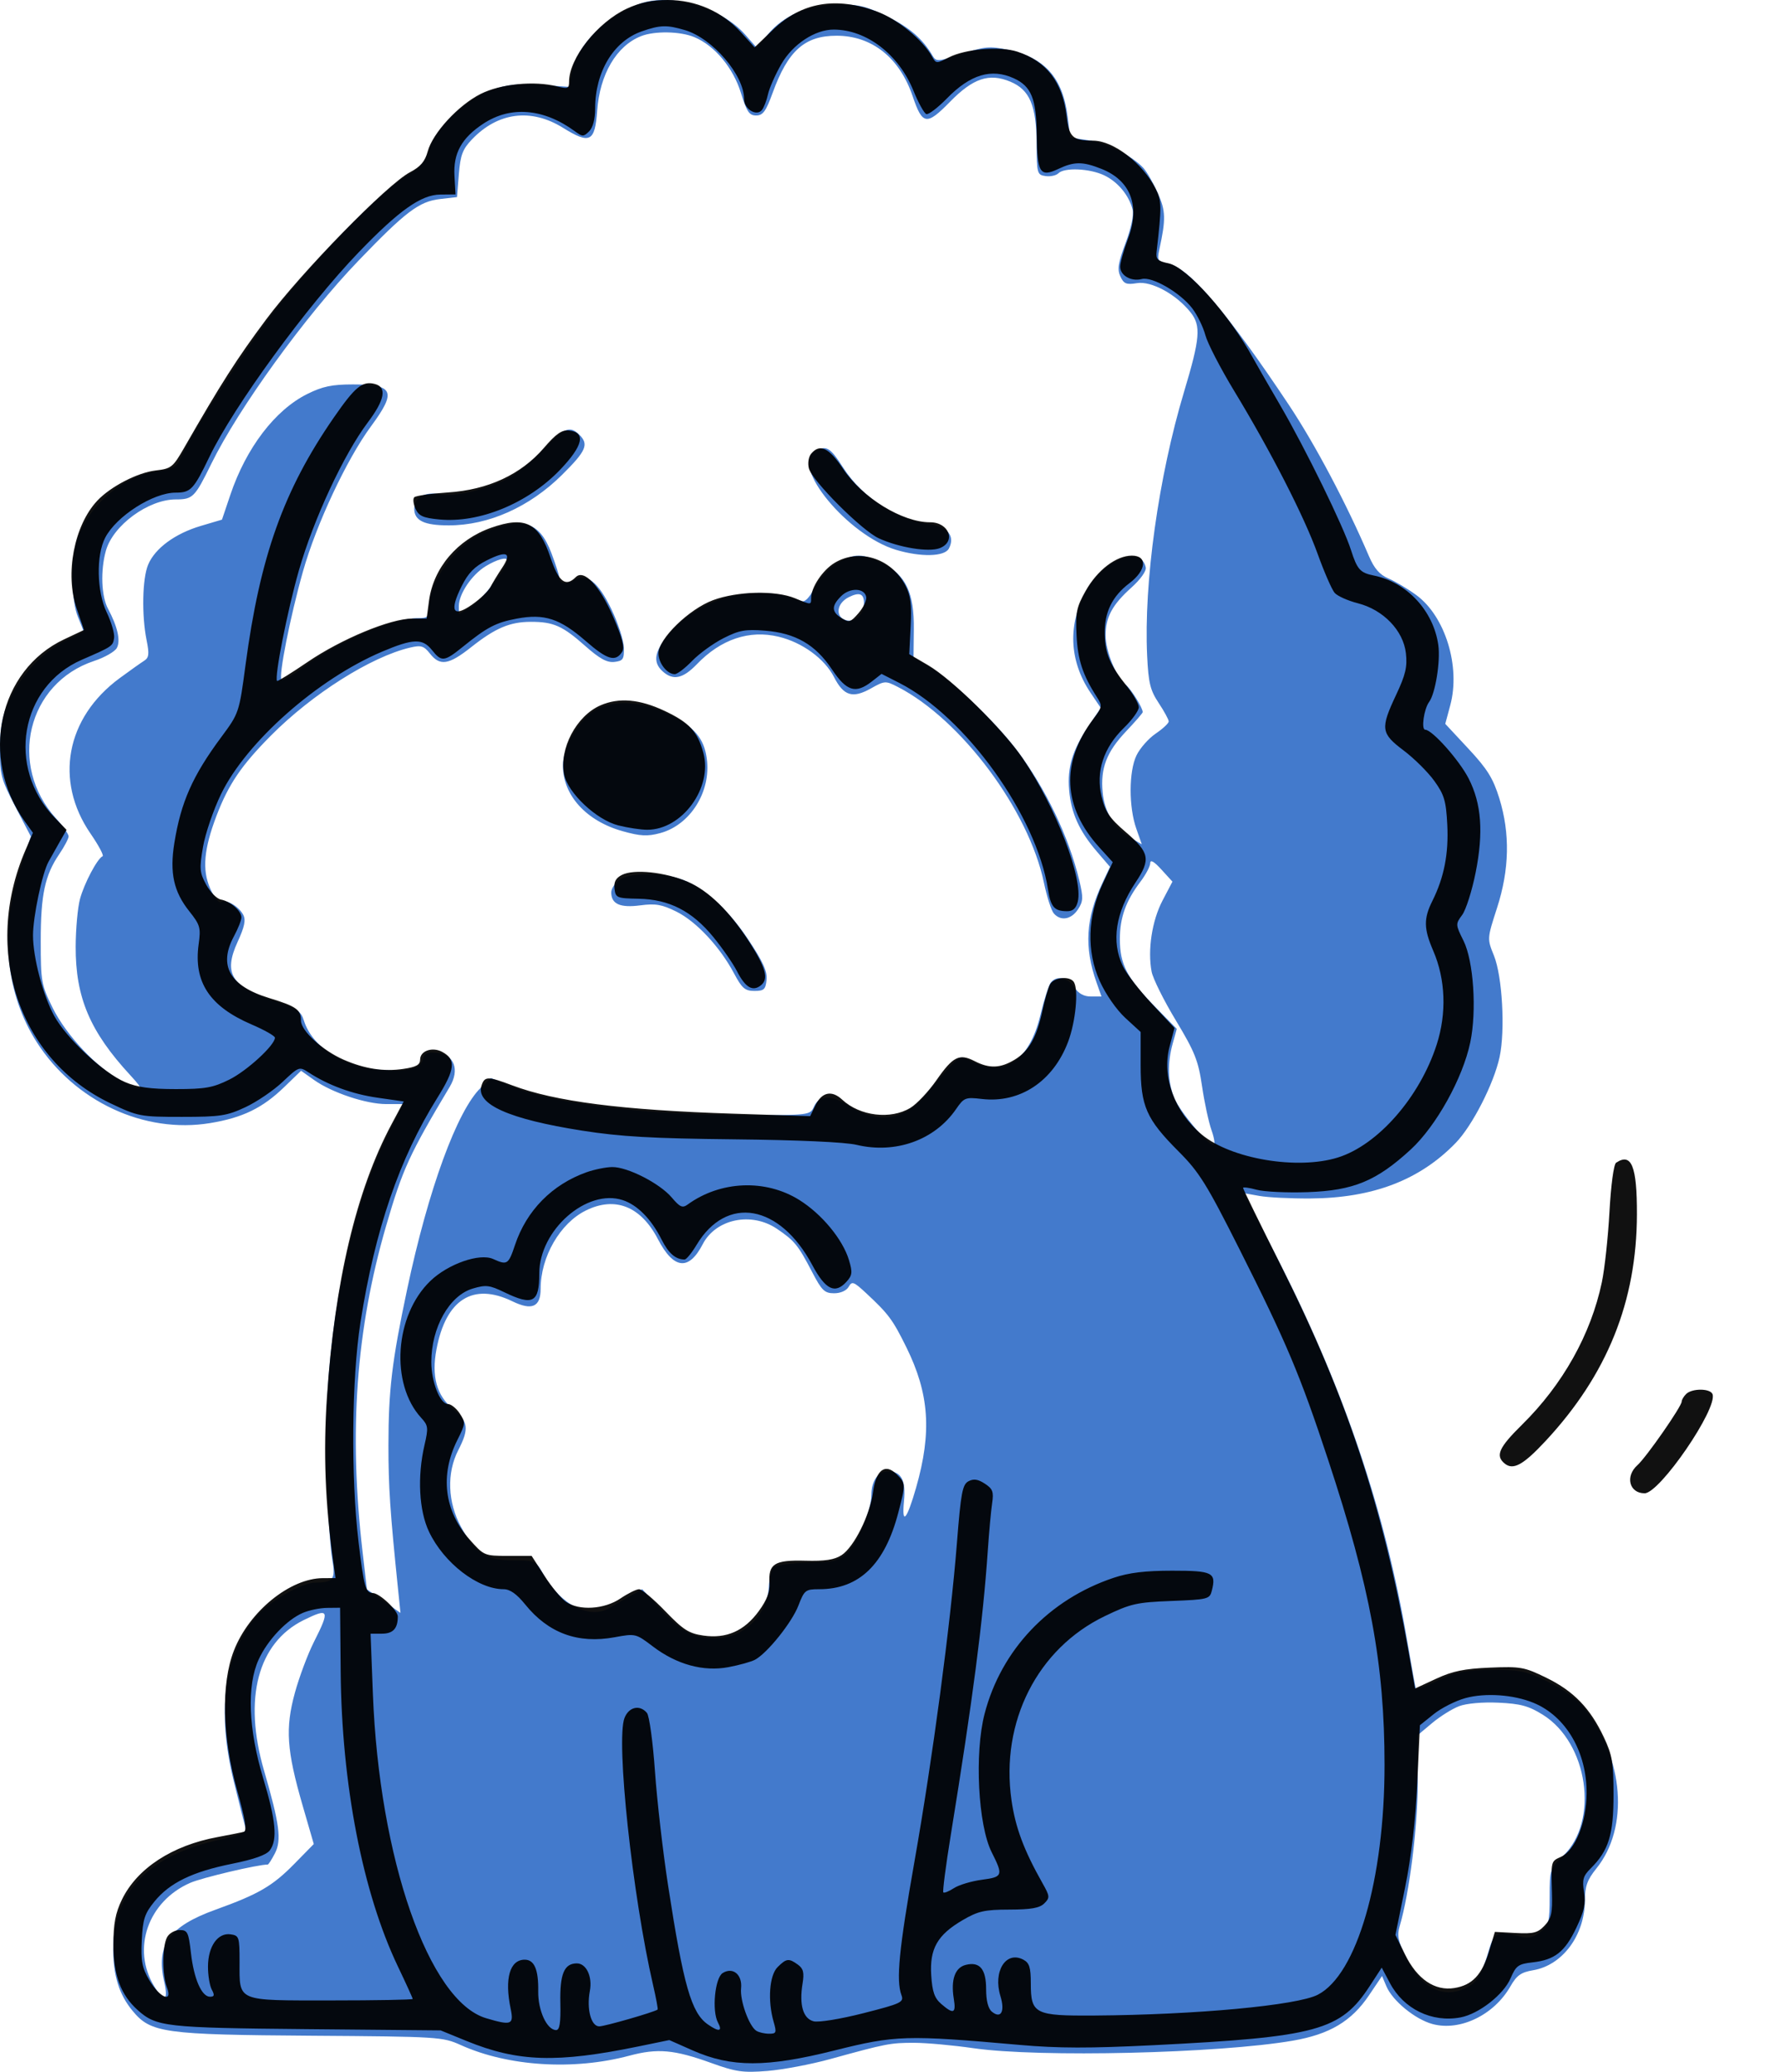 <?xml version="1.0" encoding="UTF-8"?> <svg xmlns="http://www.w3.org/2000/svg" width="209" height="243" viewBox="0 0 209 243" fill="none"><path fill-rule="evenodd" clip-rule="evenodd" d="M75.087 0.442C71.02 1.95 67.596 5.432 67.093 8.571L66.833 10.193L63.436 9.96C60.776 9.778 59.532 9.906 57.705 10.549C54.706 11.604 51.09 15.063 50.325 17.611C49.894 19.046 49.373 19.655 47.781 20.587C44.731 22.37 36.167 31.183 31.723 37.111C28.229 41.772 22.526 50.791 21.104 53.905C20.71 54.767 20.179 55.054 18.581 55.269C14.21 55.855 10.126 59.455 8.921 63.783C8.283 66.075 8.399 70.576 9.142 72.35C9.502 73.209 9.796 73.977 9.796 74.056C9.796 74.135 8.932 74.581 7.877 75.046C5.275 76.195 2.529 79.039 1.156 82.008C0.254 83.959 0.016 85.152 0.001 87.795C-0.016 90.872 0.121 91.391 1.801 94.615L3.619 98.105L2.288 102.163C-0.046 109.28 0.694 116.6 4.318 122.247C8.781 129.2 16.935 133 24.661 131.727C28.485 131.098 30.804 129.969 33.358 127.499L35.332 125.591L36.855 126.671C38.955 128.162 42.963 129.498 45.335 129.498H47.313L45.617 132.87C40.569 142.904 37.776 158.352 38.321 173.225C38.47 177.294 38.763 181.601 38.972 182.798C39.399 185.238 39.15 185.606 37.055 185.623C35.37 185.637 31.634 187.777 30.067 189.625C26.312 194.054 25.406 200.697 27.433 208.928C28.078 211.547 28.695 214.001 28.804 214.382C28.96 214.931 28.322 215.224 25.725 215.793C17.443 217.609 13.285 221.896 13.285 228.619C13.285 231.722 13.985 233.949 15.556 235.851C17.698 238.443 19.195 238.65 36.619 238.771C51.427 238.874 51.948 238.906 54.064 239.862C59.635 242.378 67.302 242.862 73.855 241.112C77.18 240.224 79.116 240.399 83.504 241.982C86.361 243.013 87.188 243.129 90.046 242.903C91.845 242.761 95.181 242.129 97.46 241.5C103.99 239.698 104.503 239.598 107.273 239.602C108.712 239.604 111.852 239.889 114.251 240.236C121.935 241.347 143.048 240.848 151.712 239.351C156.028 238.606 158.596 237.079 160.646 234.039L162.182 231.763L162.686 232.959C163.408 234.674 166.069 236.853 168.109 237.401C171.34 238.269 175.328 236.34 177.248 232.98C177.986 231.688 178.493 231.329 179.912 231.09C183.357 230.509 185.968 226.993 185.986 222.91C185.994 221.236 186.262 220.487 187.329 219.163C191.196 214.362 190.586 206.25 185.914 200.326C185.142 199.347 183.489 198.145 181.727 197.28C179.116 195.998 178.432 195.852 175.1 195.863C171.987 195.874 170.968 196.069 168.811 197.066C167.395 197.721 166.203 198.204 166.162 198.141C166.121 198.078 165.651 195.481 165.119 192.37C162.498 177.065 157.723 162.957 150.092 147.972L146.008 139.952L147.793 140.272C148.775 140.449 151.446 140.583 153.728 140.57C161.082 140.528 166.588 138.429 170.831 134.049C172.786 132.031 175.31 127.09 175.979 123.972C176.652 120.834 176.297 114.511 175.311 112.076C174.51 110.1 174.51 110.1 175.674 106.501C177.134 101.985 177.222 97.766 175.943 93.633C175.216 91.287 174.536 90.195 172.325 87.822L169.602 84.901L170.187 82.725C171.411 78.177 169.601 72.293 166.215 69.807C165.221 69.077 163.754 68.202 162.957 67.86C161.89 67.404 161.273 66.698 160.629 65.193C157.993 59.038 154.318 52.102 151.242 47.482C144.137 36.807 139.607 31.487 137.166 30.952C135.844 30.663 135.769 30.55 136.046 29.273C136.824 25.691 136.799 24.743 135.872 22.653C135.356 21.489 134.599 20.168 134.188 19.716C132.893 18.287 129.834 16.75 127.676 16.442L125.593 16.145L125.282 13.659C124.712 9.111 122.592 6.741 118.282 5.839C116.145 5.393 115.559 5.444 112.887 6.32C110.092 7.235 109.861 7.251 109.454 6.558C108.273 4.544 106.744 3.222 104.092 1.92C101.625 0.708 100.741 0.499 98.271 0.543C94.757 0.603 91.941 1.815 90.081 4.067L88.809 5.607L87.435 4.046C84.646 0.877 78.641 -0.875 75.087 0.442ZM75.217 4.243C72.337 5.389 70.386 8.71 70.078 12.99C69.814 16.655 69.225 16.948 66.061 14.986C62.312 12.661 58.424 13.162 55.373 16.362C54.287 17.5 54.027 18.194 53.846 20.426L53.628 23.117L51.633 23.346C49.185 23.627 47.589 24.834 42.038 30.607C35.846 37.044 28 47.869 24.802 54.388C22.862 58.341 22.627 58.577 20.629 58.577C17.399 58.577 13.254 61.622 12.424 64.603C11.773 66.942 11.886 69.927 12.681 71.413C13.8 73.501 14.169 75.147 13.711 76C13.481 76.428 12.284 77.113 11.049 77.522C3.215 80.118 0.891 89.718 6.578 95.996C7.388 96.891 8.051 97.836 8.051 98.096C8.051 98.355 7.561 99.288 6.962 100.17C5.267 102.661 4.78 104.934 4.78 110.364C4.78 115.126 4.851 115.519 6.177 118.207C7.765 121.425 11.428 125.309 14.249 126.767C16.854 128.112 17.035 128.002 15.301 126.126C10.559 120.998 8.858 116.995 8.88 111.018C8.888 108.97 9.115 106.465 9.385 105.452C9.87 103.632 11.424 100.692 12.039 100.428C12.214 100.354 11.578 99.16 10.626 97.777C6.352 91.563 7.737 84.173 14.047 79.537C15.243 78.658 16.532 77.743 16.912 77.504C17.478 77.147 17.531 76.717 17.207 75.111C16.613 72.166 16.698 67.869 17.382 66.235C18.188 64.31 20.543 62.58 23.577 61.681L26.049 60.949L27.032 58.036C28.891 52.53 32.279 48.09 36.055 46.214C37.849 45.322 38.957 45.089 41.414 45.089C46.213 45.089 46.566 45.898 43.55 49.983C40.697 53.847 37.121 61.471 35.549 67.043C34.051 72.351 32.664 79.361 33.038 79.733C33.171 79.867 34.326 79.196 35.604 78.244C39.547 75.305 46.105 72.5 49.035 72.5C50.216 72.5 50.357 72.36 50.357 71.181C50.357 68.163 53.5 63.847 56.677 62.502C61.313 60.539 63.304 61.133 64.716 64.896C65.214 66.225 65.622 67.489 65.622 67.705C65.622 68.434 66.453 68.618 67.316 68.08C68.813 67.147 70.192 68.203 71.761 71.483C72.537 73.104 73.19 75.122 73.213 75.967C73.249 77.319 73.115 77.52 72.098 77.638C71.232 77.738 70.368 77.264 68.67 75.76C66.015 73.407 64.953 72.935 62.308 72.935C59.835 72.935 58.132 73.658 55.276 75.919C52.66 77.99 51.63 78.15 50.459 76.664C49.74 75.753 49.418 75.654 48.137 75.954C43.547 77.027 36.651 81.383 31.788 86.281C28.327 89.768 26.818 91.991 25.412 95.671C23.927 99.563 23.707 102.025 24.653 104.186C25.106 105.221 25.673 105.945 25.914 105.797C26.507 105.432 27.994 106.272 28.534 107.279C28.867 107.9 28.709 108.677 27.881 110.481C26.178 114.193 27.17 115.763 32.269 117.428C34.844 118.269 35.312 118.583 35.664 119.708C36.626 122.78 40.246 125.136 44.528 125.479C47.907 125.75 49.314 125.41 49.618 124.252C49.808 123.525 50.139 123.374 51.297 123.486C53.299 123.678 53.969 125.477 52.779 127.467C48.033 135.405 47.246 137.125 45.306 143.802C41.781 155.939 40.914 167.921 42.544 181.992L43.056 186.408L45.026 187.793L46.996 189.178L46.713 186.423C45.773 177.269 45.582 174.416 45.584 169.527C45.587 163.046 45.991 159.67 47.77 151.263C50.256 139.512 53.654 130.225 56.442 127.56L57.607 126.447L60.197 127.496C65.085 129.476 75.95 130.781 87.652 130.795C94.933 130.803 95.08 130.785 95.503 129.824C96.105 128.456 97.547 128.39 99.501 129.643C103.077 131.936 106.232 131.441 108.842 128.177C109.658 127.156 110.859 125.755 111.511 125.063C112.656 123.846 112.738 123.827 113.997 124.476C117.804 126.439 120.797 124.435 122.09 119.056C122.522 117.261 123.069 115.548 123.305 115.249C124.002 114.368 125.299 114.623 126.067 115.793C126.552 116.53 127.18 116.88 128.021 116.88H129.259L128.679 115.24C127.206 111.074 127.408 107.719 129.383 103.526L130.256 101.673L128.715 99.876C126.642 97.46 125.692 95.355 125.463 92.672C125.234 89.982 125.844 87.976 127.748 85.153L129.176 83.037L127.972 81.248C125.428 77.469 125.275 73.14 127.546 69.174C129.59 65.603 133.941 63.961 134.455 66.567C134.536 66.978 133.818 67.981 132.776 68.913C130.528 70.924 129.732 72.404 129.744 74.545C129.755 76.41 130.961 79.366 132.092 80.3C132.757 80.849 134.096 83.006 134.096 83.528C134.096 83.635 133.22 84.647 132.15 85.776C129.857 88.198 129.123 90.11 129.396 92.945C129.621 95.284 130.783 97.163 132.692 98.273L133.989 99.027L133.342 97.185C132.449 94.642 132.461 90.482 133.367 88.599C133.77 87.761 134.786 86.61 135.624 86.041C136.462 85.472 137.148 84.831 137.148 84.618C137.148 84.404 136.619 83.431 135.972 82.456C134.977 80.957 134.768 80.103 134.617 76.918C134.21 68.382 135.954 55.911 138.947 45.959C140.833 39.686 140.956 38.213 139.723 36.65C138.052 34.531 135.129 32.935 133.423 33.211C132.17 33.414 131.874 33.293 131.473 32.416C131.094 31.584 131.214 30.816 132.086 28.503C132.734 26.786 133.068 25.207 132.913 24.589C132.496 22.915 131.169 21.318 129.568 20.56C127.866 19.754 124.904 19.625 124.202 20.326C123.942 20.585 123.264 20.732 122.697 20.652C121.707 20.512 121.665 20.358 121.645 16.808C121.619 12.371 120.832 10.526 118.561 9.579C116.073 8.542 114.193 9.17 111.477 11.946C108.736 14.747 108.248 14.674 107.103 11.296C105.57 6.772 102.325 4.19 98.173 4.19C94.426 4.19 92.466 5.941 90.667 10.897C89.883 13.058 89.528 13.545 88.734 13.545C87.925 13.545 87.626 13.102 86.948 10.899C86.041 7.953 83.867 5.349 81.483 4.355C79.827 3.665 76.807 3.611 75.217 4.243ZM63.756 52.751C62.504 54.093 60.596 55.633 59.516 56.172C56.927 57.465 53.247 58.305 51.605 57.978C49.871 57.632 48.612 58.342 48.612 59.665C48.612 61.062 49.771 61.623 52.657 61.623C57.322 61.623 62.138 59.478 65.949 55.702C68.799 52.878 69.125 52.127 67.99 50.994C66.874 49.881 66.156 50.178 63.756 52.751ZM95.606 52.956C92.74 54.622 99.495 62.792 105.14 64.487C108.058 65.363 110.848 65.298 111.35 64.342C112.113 62.888 111.22 61.774 109.054 61.478C105.129 60.941 101.198 58.358 98.934 54.828C97.4 52.434 96.944 52.178 95.606 52.956ZM98.245 66.057C97.3 66.603 96.215 67.773 95.628 68.879C94.923 70.207 94.431 70.687 93.971 70.496C88.882 68.38 82.427 69.91 78.722 74.109C76.803 76.284 76.524 77.627 77.759 78.742C78.986 79.85 80.138 79.609 81.782 77.901C84.6 74.975 87.928 73.856 91.365 74.678C94.142 75.343 96.769 77.258 97.877 79.424C99.003 81.626 100.055 81.95 102.192 80.752C103.824 79.837 103.917 79.831 105.355 80.569C112.778 84.378 120.719 95.013 122.507 103.538C122.848 105.16 123.361 106.77 123.648 107.115C124.442 108.069 125.707 107.868 126.498 106.663C127.116 105.724 127.136 105.284 126.661 103.291C125.431 98.135 122.684 92.416 119.291 87.946C116.866 84.751 111.743 79.838 109.316 78.379L107.2 77.106L107.236 73.824C107.284 69.52 106.31 67.454 103.582 66.083C101.179 64.874 100.298 64.87 98.245 66.057ZM57.004 66.407C55.379 67.395 53.85 69.654 53.848 71.072L53.846 72.036L55.312 71.173C56.482 70.484 59.516 66.554 59.516 65.728C59.516 65.282 58.321 65.605 57.004 66.407ZM99.616 70.036C98.18 70.747 97.969 72.327 99.255 72.734C100.327 73.073 101.385 72.064 101.385 70.703C101.385 69.627 100.849 69.425 99.616 70.036ZM69.535 83.487C67.762 84.684 66.058 87.778 66.058 89.798C66.058 93.289 68.8 96.298 73.071 97.493C75.156 98.077 75.974 98.118 77.47 97.716C81.007 96.766 83.462 92.855 82.943 88.994C82.621 86.602 81.507 85.278 78.595 83.826C75.198 82.132 71.732 82.003 69.535 83.487ZM134.98 101.241C134.973 101.613 134.456 102.592 133.831 103.417C132.112 105.684 131.416 107.624 131.416 110.158C131.416 113.1 132.257 114.724 135.487 118.017L138.095 120.677L137.624 122.368C136.966 124.732 137.033 126.942 137.821 128.822C138.494 130.429 141.739 134.284 142.418 134.284C142.617 134.284 142.506 133.511 142.172 132.566C141.837 131.621 141.336 129.292 141.058 127.392C140.619 124.397 140.209 123.371 137.984 119.683C136.571 117.343 135.291 114.767 135.14 113.959C134.661 111.414 135.188 107.981 136.416 105.637L137.586 103.407L136.289 101.986C135.424 101.037 134.989 100.789 134.98 101.241ZM72.697 103.2C72.164 103.572 71.728 104.233 71.728 104.669C71.728 106.035 72.775 106.502 75.137 106.19C76.932 105.952 77.682 106.083 79.388 106.931C81.713 108.087 84.481 111.054 86.131 114.157C87.067 115.918 87.426 116.228 88.529 116.228C89.655 116.228 89.844 116.052 89.957 114.912C90.054 113.92 89.517 112.748 87.771 110.141C85.287 106.431 82.29 103.819 79.595 103.014C77.237 102.309 73.84 102.401 72.697 103.2ZM68.762 141.973C65.726 143.466 63.441 147.417 63.441 151.175C63.441 153.296 62.425 153.744 60.133 152.633C55.514 150.394 52.335 152.397 51.223 158.247C50.617 161.434 51.237 163.683 53.157 165.261C54.966 166.749 55.072 167.568 53.779 170.088C52.402 172.772 52.527 176.205 54.105 179.097C55.796 182.197 57.083 183.015 60.266 183.015C62.791 183.015 62.863 183.049 63.766 184.647C65.806 188.261 69.235 189.992 71.561 188.58C72.07 188.271 73.134 187.654 73.925 187.208L75.364 186.398L77.605 188.819C80.067 191.478 81.362 192.152 84.01 192.152C87.26 192.152 90.053 189.42 90.225 186.074C90.275 185.105 90.531 184.097 90.797 183.832C91.061 183.568 92.85 183.325 94.771 183.292C97.817 183.24 98.406 183.099 99.383 182.182C100.604 181.037 102.257 177.111 102.257 175.356C102.257 173.701 103.038 172.573 104.182 172.573C105.768 172.573 106.321 173.594 106.081 176.081C105.803 178.97 106.413 178.293 107.498 174.508C109.37 167.976 109.057 163.476 106.349 157.997C104.756 154.775 104.268 154.119 101.656 151.688C100.182 150.315 99.978 150.24 99.591 150.927C99.334 151.382 98.646 151.688 97.881 151.688C96.764 151.688 96.434 151.369 95.297 149.186C93.648 146.024 93.248 145.532 91.177 144.13C88.175 142.098 84.005 142.962 82.463 145.936C80.829 149.089 79.053 148.887 77.205 145.337C75.203 141.49 72.188 140.289 68.762 141.973ZM35.627 190.027C30.253 192.681 28.527 199.23 30.981 207.658C32.81 213.939 33.061 215.837 32.265 217.372C31.889 218.099 31.509 218.693 31.422 218.693C30.243 218.693 23.726 220.23 22.329 220.838C17.372 222.995 15.419 228.576 18.089 232.957C19.282 234.914 19.785 234.701 19.271 232.458C18.28 228.14 19.835 225.954 25.298 223.986C30.35 222.166 31.984 221.216 34.539 218.613L36.822 216.288L35.5 211.726C33.64 205.307 33.463 202.698 34.607 198.539C35.119 196.678 36.126 193.991 36.846 192.569C38.745 188.816 38.618 188.551 35.627 190.027ZM171.227 200.118C170.42 200.424 168.998 201.313 168.065 202.094L166.37 203.514V209.102C166.37 214.297 165.388 222.091 164.253 225.912C163.927 227.008 164.067 227.691 165.002 229.591C166.808 233.255 169.468 234.541 172.211 233.076C173.373 232.456 173.884 231.57 174.732 228.7C175.347 226.621 175.762 226.457 178.601 227.18C179.376 227.377 180.033 227.201 180.782 226.596C181.746 225.815 181.853 225.405 181.853 222.47C181.853 219.295 181.893 219.173 183.438 217.675C187.684 213.558 186.361 204.424 181.038 201.115C179.384 200.087 178.423 199.826 175.851 199.708C173.985 199.622 172.094 199.79 171.227 200.118Z" fill="#437ACC"></path><path fill-rule="evenodd" clip-rule="evenodd" d="M73.555 1.014C70.122 2.607 66.782 6.826 66.782 9.571C66.782 10.391 66.63 10.45 65.362 10.128C62.691 9.45 58.731 9.844 56.398 11.02C53.778 12.34 50.775 15.601 50.19 17.762C49.873 18.932 49.342 19.556 48.114 20.2C45.453 21.596 35.394 31.888 31.215 37.49C27.772 42.107 25.963 44.939 21.584 52.568C20.297 54.81 20.091 54.972 18.254 55.184C16.145 55.428 12.971 57.071 11.419 58.724C8.695 61.627 7.606 67.308 8.995 71.377L9.853 73.892L7.528 74.987C-0.186 78.615 -2.41 88.917 2.914 96.353L3.864 97.679L2.994 99.695C-2.1 111.513 2.197 124.295 12.986 129.419C16.216 130.952 16.462 130.999 21.339 130.999C25.841 130.999 26.616 130.881 28.792 129.866C30.127 129.243 32.093 127.908 33.161 126.898C35.058 125.103 35.126 125.078 36.194 125.775C38.52 127.291 41.335 128.325 44.295 128.749L47.377 129.191L45.941 131.879C41.806 139.622 39.272 150.33 38.363 163.899C37.931 170.339 38.157 176.315 39.087 183.032L39.373 185.096L37.893 185.101C34.032 185.111 29.232 189.019 27.447 193.605C25.924 197.517 26.068 203.74 27.828 209.997C28.763 213.325 28.997 214.737 28.629 214.845C28.345 214.928 26.951 215.21 25.531 215.471C20.208 216.449 16.09 219.138 14.312 222.796C13.545 224.375 13.31 225.614 13.306 228.114C13.3 231.642 14.177 233.991 16.162 235.766C18.35 237.723 19.411 237.843 35.977 237.998L51.707 238.144L54.766 239.393C60.788 241.851 65.357 241.993 74.957 240.019L78.543 239.281L81.292 240.497C85.828 242.501 89.944 242.501 97.934 240.498C105.075 238.708 106.363 238.669 119.654 239.848C124.171 240.248 127.857 240.256 135.385 239.88C154.583 238.92 157.335 238.165 160.748 232.928L162.145 230.784L163.108 232.599C164.721 235.641 168.029 237.251 171.382 236.625C173.536 236.223 176.44 233.956 177.267 232.031C177.902 230.552 178.176 230.354 179.834 230.168C182.455 229.874 183.636 228.943 184.985 226.106C185.909 224.164 186.102 223.264 185.886 221.916C185.652 220.467 185.776 220.034 186.674 219.141C188.776 217.05 189.349 215.202 189.349 210.516C189.349 206.743 189.199 205.853 188.212 203.761C186.606 200.355 184.677 198.359 181.478 196.793C178.89 195.526 178.45 195.447 174.851 195.596C171.835 195.721 170.46 196.004 168.528 196.9L166.059 198.044L165.319 193.851C162.303 176.768 158.034 163.827 150.368 148.53C147.895 143.594 145.872 139.455 145.872 139.332C145.872 139.208 146.588 139.304 147.464 139.544C148.34 139.785 151.044 139.912 153.472 139.826C158.834 139.638 161.54 138.517 165.552 134.824C168.54 132.072 171.66 126.458 172.538 122.251C173.313 118.541 172.922 112.709 171.74 110.336C170.799 108.446 170.796 108.38 171.584 107.317C172.027 106.72 172.739 104.479 173.166 102.338C174.103 97.64 173.855 94.277 172.355 91.332C171.254 89.171 168.069 85.591 167.249 85.591C166.753 85.591 167.097 83.153 167.707 82.333C168.438 81.35 169.052 77.548 168.784 75.655C168.215 71.634 165.088 68.274 161.195 67.499C159.615 67.185 159.266 66.793 158.54 64.517C157.649 61.722 153.253 52.733 150.248 47.566C148.722 44.94 147.26 42.4 147 41.922C144.278 36.931 139.264 31.324 137.133 30.887C135.837 30.622 135.622 30.412 135.726 29.513C136.343 24.181 136.332 23.552 135.601 22.113C134.093 19.145 130.67 16.511 128.302 16.497C125.858 16.483 125.461 16.116 125.164 13.605C124.696 9.644 122.81 7.182 119.383 6.057C117.358 5.392 113.275 5.737 111.33 6.738C109.911 7.467 109.838 7.465 109.402 6.679C108.292 4.676 105.339 2.25 102.924 1.359C98.085 -0.427 94.073 0.263 90.744 3.454L88.552 5.556L86.952 3.792C84.748 1.36 81.666 0 78.362 0C76.531 0 75.081 0.305 73.555 1.014ZM75.303 3.681C72.009 4.831 69.841 8.419 69.841 12.72C69.841 13.967 69.579 14.963 69.135 15.405C68.49 16.046 68.347 16.047 67.496 15.422C63.815 12.715 59.943 12.384 56.726 14.5C54.169 16.183 53.177 17.974 53.33 20.631L53.455 22.803L51.673 22.82C49.41 22.843 46.844 24.659 42.062 29.624C36.01 35.905 27.432 47.654 24.587 53.558C22.724 57.424 22.387 57.782 20.613 57.782C17.971 57.782 13.661 60.536 12.347 63.063C11.267 65.14 11.353 69.377 12.524 71.829C13.075 72.982 13.465 74.331 13.39 74.826C13.246 75.787 13.176 75.834 9.616 77.377C2.356 80.521 0.72 90.048 6.431 95.916L7.81 97.334L7.037 98.687C6.612 99.431 6.008 100.502 5.696 101.068C4.949 102.418 3.876 107.509 3.874 109.707C3.873 112.302 5.042 116.741 6.364 119.155C7.817 121.81 12.121 125.828 14.68 126.919C16.103 127.526 17.655 127.74 20.634 127.74C24.08 127.74 24.987 127.579 26.905 126.629C28.978 125.602 32.263 122.587 32.263 121.712C32.263 121.505 31.034 120.808 29.532 120.164C24.583 118.039 22.698 115.183 23.312 110.739C23.58 108.808 23.486 108.482 22.203 106.87C20.381 104.583 19.898 102.372 20.458 98.885C21.229 94.086 22.597 90.999 25.963 86.46C28.045 83.653 28.063 83.601 28.813 77.987C30.517 65.234 33.282 57.492 39.167 48.983C41.681 45.348 42.527 44.656 43.99 45.037C45.434 45.412 45.159 46.9 43.155 49.556C40.344 53.284 36.791 60.913 35.074 66.907C33.727 71.612 32.179 79.441 32.512 79.868C32.573 79.947 34.192 78.943 36.111 77.637C40.062 74.946 45.823 72.556 48.36 72.556H50.065L50.345 70.461C50.859 66.606 53.686 63.285 57.633 61.901C61.635 60.497 63.228 61.294 64.598 65.386C65.558 68.256 66.367 68.884 67.568 67.691C68.531 66.733 70.378 68.694 71.966 72.359C73.036 74.83 73.325 75.954 73.015 76.443C72.232 77.68 71.275 77.399 68.729 75.183C65.698 72.546 63.868 71.952 60.643 72.56C58.178 73.025 57.173 73.55 54.284 75.886C52.136 77.623 51.806 77.656 50.693 76.249C49.589 74.854 48.476 74.889 44.827 76.437C37.225 79.662 28.89 87.041 25.925 93.169C25.037 95.007 24.09 97.784 23.822 99.341C23.384 101.882 23.422 102.333 24.194 103.761C24.666 104.636 25.446 105.423 25.927 105.51C27.035 105.711 28.33 106.839 28.33 107.604C28.33 107.926 27.937 108.919 27.456 109.811C25.593 113.269 26.955 115.649 31.607 117.067C34.769 118.03 35.321 118.423 35.321 119.709C35.321 120.906 37.831 123.204 40.324 124.292C42.792 125.368 45.043 125.715 47.341 125.372C48.863 125.145 49.304 124.897 49.304 124.266C49.304 123.256 50.731 122.759 51.88 123.37C53.543 124.255 53.422 125.416 51.314 128.779C46.866 135.875 44.004 144.236 42.299 155.114C41.267 161.7 41.167 173.251 42.075 180.849C42.711 186.162 42.897 186.825 43.759 186.848C44.548 186.869 46.682 188.879 46.682 189.602C46.682 191.011 46.124 191.614 44.82 191.614H43.487L43.758 198.675C44.502 218.025 50.329 234.715 57.04 236.714C60.012 237.6 60.319 237.482 59.926 235.609C59.185 232.071 59.822 229.852 61.577 229.852C62.703 229.852 63.2 231.011 63.159 233.545C63.122 235.808 64.182 238.108 65.262 238.108C65.677 238.108 65.808 237.268 65.758 234.916C65.686 231.528 66.205 230.286 67.694 230.286C68.804 230.286 69.537 231.836 69.221 233.512C68.82 235.638 69.359 237.673 70.323 237.673C70.965 237.673 76.679 236.031 77.169 235.706C77.234 235.663 76.997 234.377 76.643 232.849C74.21 222.337 72.26 204.128 73.286 201.499C73.794 200.197 75.083 199.907 75.918 200.908C76.195 201.24 76.618 204.319 76.859 207.751C77.099 211.183 77.793 217.218 78.401 221.161C80.209 232.889 81.126 236.093 83.06 237.44C84.375 238.356 84.819 238.276 84.254 237.225C83.521 235.865 83.891 231.991 84.807 231.419C86.007 230.671 87.132 231.607 86.964 233.215C86.816 234.638 87.902 237.654 88.757 238.194C89.048 238.378 89.714 238.532 90.238 238.536C91.106 238.542 91.155 238.416 90.784 237.133C90.067 234.644 90.282 231.685 91.252 230.721C92.284 229.694 92.569 229.661 93.639 230.438C94.275 230.901 94.39 231.371 94.18 232.657C93.771 235.162 94.245 236.771 95.483 237.08C96.08 237.229 98.634 236.812 101.33 236.126C105.77 234.994 106.092 234.841 105.785 234.008C105.142 232.267 105.493 228.658 107.312 218.337C109.457 206.169 111.542 190.528 112.298 180.936C112.759 175.091 112.942 174.116 113.65 173.738C114.253 173.418 114.76 173.492 115.566 174.017C116.501 174.626 116.627 174.965 116.425 176.329C116.294 177.208 116.067 179.687 115.92 181.837C115.35 190.161 114.164 199.265 111.566 215.276C110.986 218.85 110.596 221.858 110.7 221.961C110.803 222.064 111.364 221.838 111.946 221.459C112.527 221.08 114.014 220.636 115.248 220.473C117.681 220.152 117.744 219.971 116.375 217.251C114.774 214.071 114.341 205.644 115.54 201.019C117.486 193.513 123.086 187.609 130.673 185.065C132.485 184.457 134.382 184.227 137.57 184.227C142.311 184.227 142.744 184.446 142.209 186.568C141.958 187.561 141.758 187.612 137.465 187.778C133.372 187.937 132.691 188.091 129.647 189.557C121.745 193.362 117.39 201.94 118.696 211.127C119.152 214.336 120.147 217.002 122.331 220.869C123.205 222.416 123.22 222.581 122.547 223.25C122.001 223.794 120.999 223.971 118.445 223.977C115.532 223.984 114.777 224.155 112.963 225.215C110.003 226.945 109.079 228.569 109.279 231.685C109.405 233.629 109.663 234.362 110.463 235.052C111.897 236.29 112.208 236.16 111.927 234.438C111.562 232.203 112.066 230.777 113.331 230.462C114.976 230.051 115.722 230.945 115.722 233.328C115.722 234.66 115.961 235.592 116.395 235.95C117.462 236.83 117.957 235.929 117.4 234.123C116.504 231.222 118.052 228.766 120.091 229.852C120.797 230.227 120.965 230.762 120.965 232.624C120.965 236.223 121.421 236.452 128.469 236.402C140.371 236.318 152.209 235.215 154.643 233.963C159.225 231.607 162.476 220.428 162.476 207.028C162.476 195.243 160.8 186.182 155.846 171.192C152.557 161.24 150.985 157.51 145.445 146.509C141.603 138.88 140.732 137.48 138.315 135.06C134.512 131.249 133.855 129.759 133.855 124.935V121.043L132.057 119.393C131.025 118.446 129.75 116.615 129.063 115.091C127.487 111.599 127.604 107.517 129.391 103.678L130.58 101.125L129.001 99.386C124.704 94.657 124.461 89.425 128.3 84.33C129.367 82.913 129.384 82.802 128.693 81.722C127.052 79.155 126.476 77.397 126.332 74.511C126.199 71.835 126.327 71.211 127.397 69.311C128.777 66.859 130.993 65.169 132.828 65.169C134.686 65.169 134.535 66.889 132.544 68.399C130.5 69.949 129.584 71.839 129.641 74.385C129.694 76.7 130.261 78.021 132.284 80.546C133.028 81.475 133.637 82.559 133.637 82.956C133.637 83.352 132.854 84.437 131.897 85.366C129.487 87.707 128.571 90.527 129.275 93.443C129.708 95.24 130.207 95.967 132.155 97.639C134.904 99.999 135.057 100.807 133.264 103.494C130.908 107.025 130.387 110.432 131.763 113.316C132.174 114.178 133.707 116.163 135.169 117.726L137.827 120.57L137.253 122.743C136.315 126.287 137.808 130.38 141.018 133.065C144.439 135.927 152.258 137.247 157.005 135.762C161.699 134.294 166.596 128.704 168.59 122.538C169.782 118.848 169.638 114.872 168.19 111.518C167.073 108.933 167.052 107.744 168.088 105.671C169.465 102.914 170.01 100.129 169.838 96.732C169.696 93.936 169.483 93.216 168.32 91.6C167.577 90.565 165.958 88.959 164.723 88.029C162.038 86.009 161.965 85.471 163.841 81.486C164.944 79.14 165.163 78.209 164.982 76.617C164.681 73.956 162.335 71.52 159.343 70.757C158.172 70.459 156.948 69.91 156.622 69.539C156.297 69.167 155.396 67.103 154.62 64.952C153.029 60.541 149.127 52.931 144.819 45.833C143.223 43.204 141.708 40.271 141.451 39.315C141.195 38.359 140.505 36.946 139.918 36.175C138.518 34.335 135.21 32.411 133.992 32.727C132.746 33.052 131.452 32.313 131.452 31.277C131.452 30.817 131.866 29.339 132.372 27.994C133.82 24.148 132.69 21.174 129.264 19.811C127.043 18.928 126.067 18.93 124.174 19.824C122.044 20.828 121.704 20.279 121.659 15.759C121.617 11.579 121.016 10.11 118.972 9.183C116.338 7.99 113.869 8.73 111.127 11.536C110.052 12.636 108.963 13.466 108.707 13.381C108.451 13.296 107.767 12.057 107.187 10.628C105.456 6.365 101.685 3.479 97.835 3.47C95.638 3.465 93.028 5.188 91.682 7.531C90.978 8.758 90.275 10.349 90.121 11.068C89.966 11.787 89.646 12.615 89.408 12.909C88.779 13.686 87.319 12.791 87.319 11.628C87.319 8.806 83.635 4.504 80.39 3.537C78.255 2.901 77.475 2.923 75.303 3.681ZM63.832 52.529C61.136 55.66 57.284 57.449 52.562 57.761C50.57 57.892 48.793 58.145 48.614 58.324C48.435 58.502 48.501 59.111 48.76 59.677C49.147 60.522 49.65 60.747 51.562 60.929C56.252 61.379 61.954 59.033 65.722 55.104C68.423 52.289 68.785 50.714 66.782 50.492C65.938 50.398 65.268 50.861 63.832 52.529ZM95.189 53.214C94.886 53.578 94.768 54.327 94.919 54.928C95.285 56.374 101.133 62.227 103.127 63.14C105.495 64.225 108.966 64.789 110.261 64.3C112.23 63.555 111.388 61.258 109.145 61.258C105.884 61.258 101.213 58.396 98.956 55.014C97.282 52.507 96.208 51.994 95.189 53.214ZM57.124 65.726C55.684 66.448 54.945 67.207 54.173 68.754C52.711 71.686 53.149 72.478 55.376 70.931C56.326 70.271 57.303 69.341 57.549 68.862C57.795 68.385 58.408 67.375 58.913 66.619C60.106 64.828 59.509 64.53 57.124 65.726ZM97.937 66.021C96.531 66.873 95.185 68.89 95.185 70.144C95.185 70.968 95.214 70.967 93.286 70.166C91.028 69.228 86.52 69.336 83.669 70.397C80.844 71.448 77.269 74.932 77.269 76.634C77.269 77.776 78.287 79.074 79.181 79.074C79.477 79.074 80.397 78.372 81.226 77.514C82.054 76.656 83.706 75.459 84.897 74.855C86.733 73.921 87.471 73.787 89.766 73.971C93.362 74.258 95.684 75.599 97.629 78.512C99.351 81.092 100.415 81.413 102.317 79.926L103.449 79.04L105.544 80.108C113.287 84.058 121.616 95.626 122.984 104.329C123.308 106.395 123.722 106.866 125.217 106.876C125.902 106.881 126.275 106.551 126.474 105.766C127.145 103.107 123.915 94.68 120.038 88.978C117.693 85.529 111.758 79.689 108.889 78.009L106.7 76.727L106.868 73.447C107 70.887 106.862 69.834 106.245 68.654C104.582 65.478 100.806 64.281 97.937 66.021ZM98.707 69.922C97.553 71.07 97.568 71.765 98.764 72.507C99.632 73.046 99.819 72.99 100.753 71.91C101.32 71.254 101.722 70.398 101.648 70.007C101.445 68.948 99.736 68.899 98.707 69.922ZM70.475 82.727C67.635 83.956 65.594 87.831 66.2 90.841C66.635 93.007 70.008 96.174 72.559 96.813C73.68 97.094 75.209 97.323 75.955 97.323C80.05 97.323 83.651 92.393 82.54 88.307C81.858 85.795 80.882 84.741 77.978 83.374C75.058 82.001 72.634 81.792 70.475 82.727ZM72.987 102.616C72.261 102.984 72.019 103.435 72.113 104.243C72.237 105.303 72.386 105.365 74.922 105.413C78.526 105.483 81.209 106.852 83.701 109.894C84.764 111.191 86.022 113.009 86.496 113.934C87.483 115.857 88.345 116.349 89.319 115.545C90.216 114.806 89.85 113.462 87.95 110.508C85.615 106.878 83.148 104.468 80.696 103.419C78.048 102.286 74.394 101.906 72.987 102.616ZM123.218 115.465C122.997 115.883 122.597 117.261 122.328 118.528C121.665 121.651 120.751 123.272 119.087 124.281C117.396 125.306 116.11 125.355 114.367 124.458C112.573 123.536 111.843 123.901 109.891 126.698C108.968 128.022 107.591 129.482 106.833 129.942C104.515 131.347 100.908 130.912 98.828 128.975C97.603 127.834 96.436 128.087 95.678 129.659L95.073 130.915L86.062 130.625C72.977 130.204 65.138 129.201 60.118 127.304C57.245 126.218 56.86 126.221 56.504 127.337C55.808 129.517 59.718 131.264 68.312 132.612C72.818 133.32 76.509 133.531 86.167 133.632C93.628 133.71 99.182 133.96 100.513 134.278C105.094 135.371 109.687 133.725 112.188 130.096C113.124 128.737 113.288 128.672 115.214 128.898C119.689 129.423 123.594 126.834 125.345 122.181C126.226 119.841 126.587 116.099 126.02 115.187C125.552 114.433 123.662 114.62 123.218 115.465ZM68.837 137.491C64.793 138.926 61.786 141.978 60.436 146.021C59.666 148.326 59.523 148.418 57.871 147.669C56.284 146.95 52.586 148.242 50.503 150.243C46.304 154.278 45.767 162.318 49.43 166.302C50.252 167.196 50.285 167.467 49.816 169.486C48.957 173.187 49.166 177.185 50.348 179.665C52.098 183.334 56.082 186.4 59.101 186.4C59.847 186.4 60.638 186.958 61.628 188.183C64.352 191.555 67.817 192.825 72.125 192.034C74.57 191.584 74.615 191.595 76.616 193.114C79.416 195.239 82.548 196.095 85.495 195.539C86.752 195.302 88.148 194.912 88.597 194.673C90.04 193.905 92.932 190.298 93.692 188.319C94.39 186.504 94.521 186.4 96.132 186.4C100.828 186.4 103.834 183.487 105.419 177.404C106.291 174.06 106.287 173.976 105.225 172.92C103.879 171.581 102.796 172.397 102.448 175.011C102.088 177.709 100.22 181.452 98.757 182.404C97.916 182.951 96.812 183.119 94.472 183.055C90.875 182.958 90.145 183.423 90.3 185.711C90.366 186.693 89.99 187.671 89.048 188.963C87.349 191.297 85.246 192.225 82.545 191.836C80.842 191.591 80.179 191.167 78.063 188.974C76.698 187.558 75.318 186.4 74.997 186.4C74.676 186.4 73.69 186.889 72.806 187.486C70.908 188.769 67.95 188.946 66.404 187.869C65.849 187.482 64.717 186.113 63.89 184.828L62.386 182.489H59.596C56.839 182.489 56.787 182.467 55.08 180.538C52.118 177.193 51.614 172.996 53.679 168.884C54.63 166.991 54.643 166.839 53.948 165.784C53.546 165.173 52.916 164.674 52.549 164.674C51.637 164.674 50.615 162.071 50.615 159.746C50.615 155.703 52.728 151.955 55.466 151.139C57.014 150.678 57.439 150.726 59.17 151.563C62.547 153.194 63.287 152.796 63.287 149.35C63.287 144.277 68.868 139.38 73.075 140.761C74.797 141.326 76.421 142.973 77.639 145.393C78.456 147.014 79.282 147.728 80.339 147.728C80.546 147.728 81.178 146.956 81.744 146.013C85.265 140.141 91.504 141.229 95.323 148.382C96.861 151.262 97.986 151.817 99.32 150.353C100.024 149.579 100.063 149.246 99.625 147.792C98.892 145.359 96.428 142.383 93.781 140.735C89.819 138.268 84.538 138.488 80.696 141.28C80.089 141.722 79.788 141.589 78.829 140.456C77.423 138.794 73.63 136.858 71.831 136.884C71.097 136.894 69.75 137.168 68.837 137.491ZM35.525 189.181C33.636 189.999 31.395 192.368 30.351 194.651C28.951 197.71 29.145 202.797 30.882 208.56C32.379 213.526 32.588 215.773 31.669 217.022C31.27 217.565 29.817 218.082 27.23 218.603C22.573 219.541 19.91 220.836 18.121 223.035C16.971 224.448 16.756 225.107 16.637 227.595C16.521 230.007 16.67 230.799 17.51 232.238C18.719 234.309 20.305 234.977 19.592 233.115C19.022 231.623 19.03 228.287 19.606 227.216C19.855 226.753 20.517 226.376 21.079 226.376C22.006 226.376 22.128 226.623 22.406 229.063C22.751 232.101 23.664 234.197 24.643 234.197C25.159 234.197 25.204 234.015 24.85 233.357C24.601 232.894 24.402 231.672 24.407 230.641C24.419 228.288 25.558 226.668 27.052 226.878C28.06 227.02 28.112 227.178 28.112 230.109C28.112 234.829 27.642 234.631 38.87 234.631C44.128 234.631 48.43 234.552 48.43 234.456C48.43 234.359 47.65 232.648 46.697 230.654C42.559 221.997 40.095 209.317 39.977 196.068L39.91 188.573L38.38 188.589C37.539 188.599 36.254 188.865 35.525 189.181ZM171.964 199.171C170.814 199.486 169.142 200.331 168.25 201.048L166.627 202.352L166.314 209.131C166.109 213.568 165.613 217.816 164.878 221.429L163.753 226.95L164.884 229.248C166.308 232.143 168.376 233.547 170.67 233.177C172.769 232.838 173.909 231.631 174.74 228.869L175.424 226.593L177.871 226.723C179.956 226.833 180.457 226.705 181.259 225.854C182.046 225.019 182.188 224.39 182.122 222.03C182.015 218.244 181.995 218.324 183.176 217.789C184.83 217.04 186.147 213.809 186.186 210.404C186.241 205.526 183.765 201.282 179.954 199.723C177.597 198.758 174.304 198.531 171.964 199.171Z" fill="black" fill-opacity="0.931"></path><path d="M188.872 142.124C189.045 138.971 189.372 136.559 189.652 136.373C191.461 135.177 192.103 136.769 192.091 142.421C192.071 152.652 188.608 161.242 181.37 169.017C178.75 171.83 177.568 172.48 176.568 171.654C175.46 170.74 175.888 169.784 178.605 167.109C183.393 162.394 186.689 156.516 187.978 150.391C188.306 148.832 188.708 145.112 188.872 142.124Z" fill="black" fill-opacity="0.931"></path><path d="M197.344 164.391C197.344 164.189 197.58 163.789 197.869 163.503C198.558 162.817 200.713 162.832 200.965 163.524C201.584 165.221 194.776 175.148 192.994 175.148C191.193 175.148 190.687 173.156 192.155 171.847C193.198 170.918 197.344 164.96 197.344 164.391Z" fill="black" fill-opacity="0.931"></path></svg> 